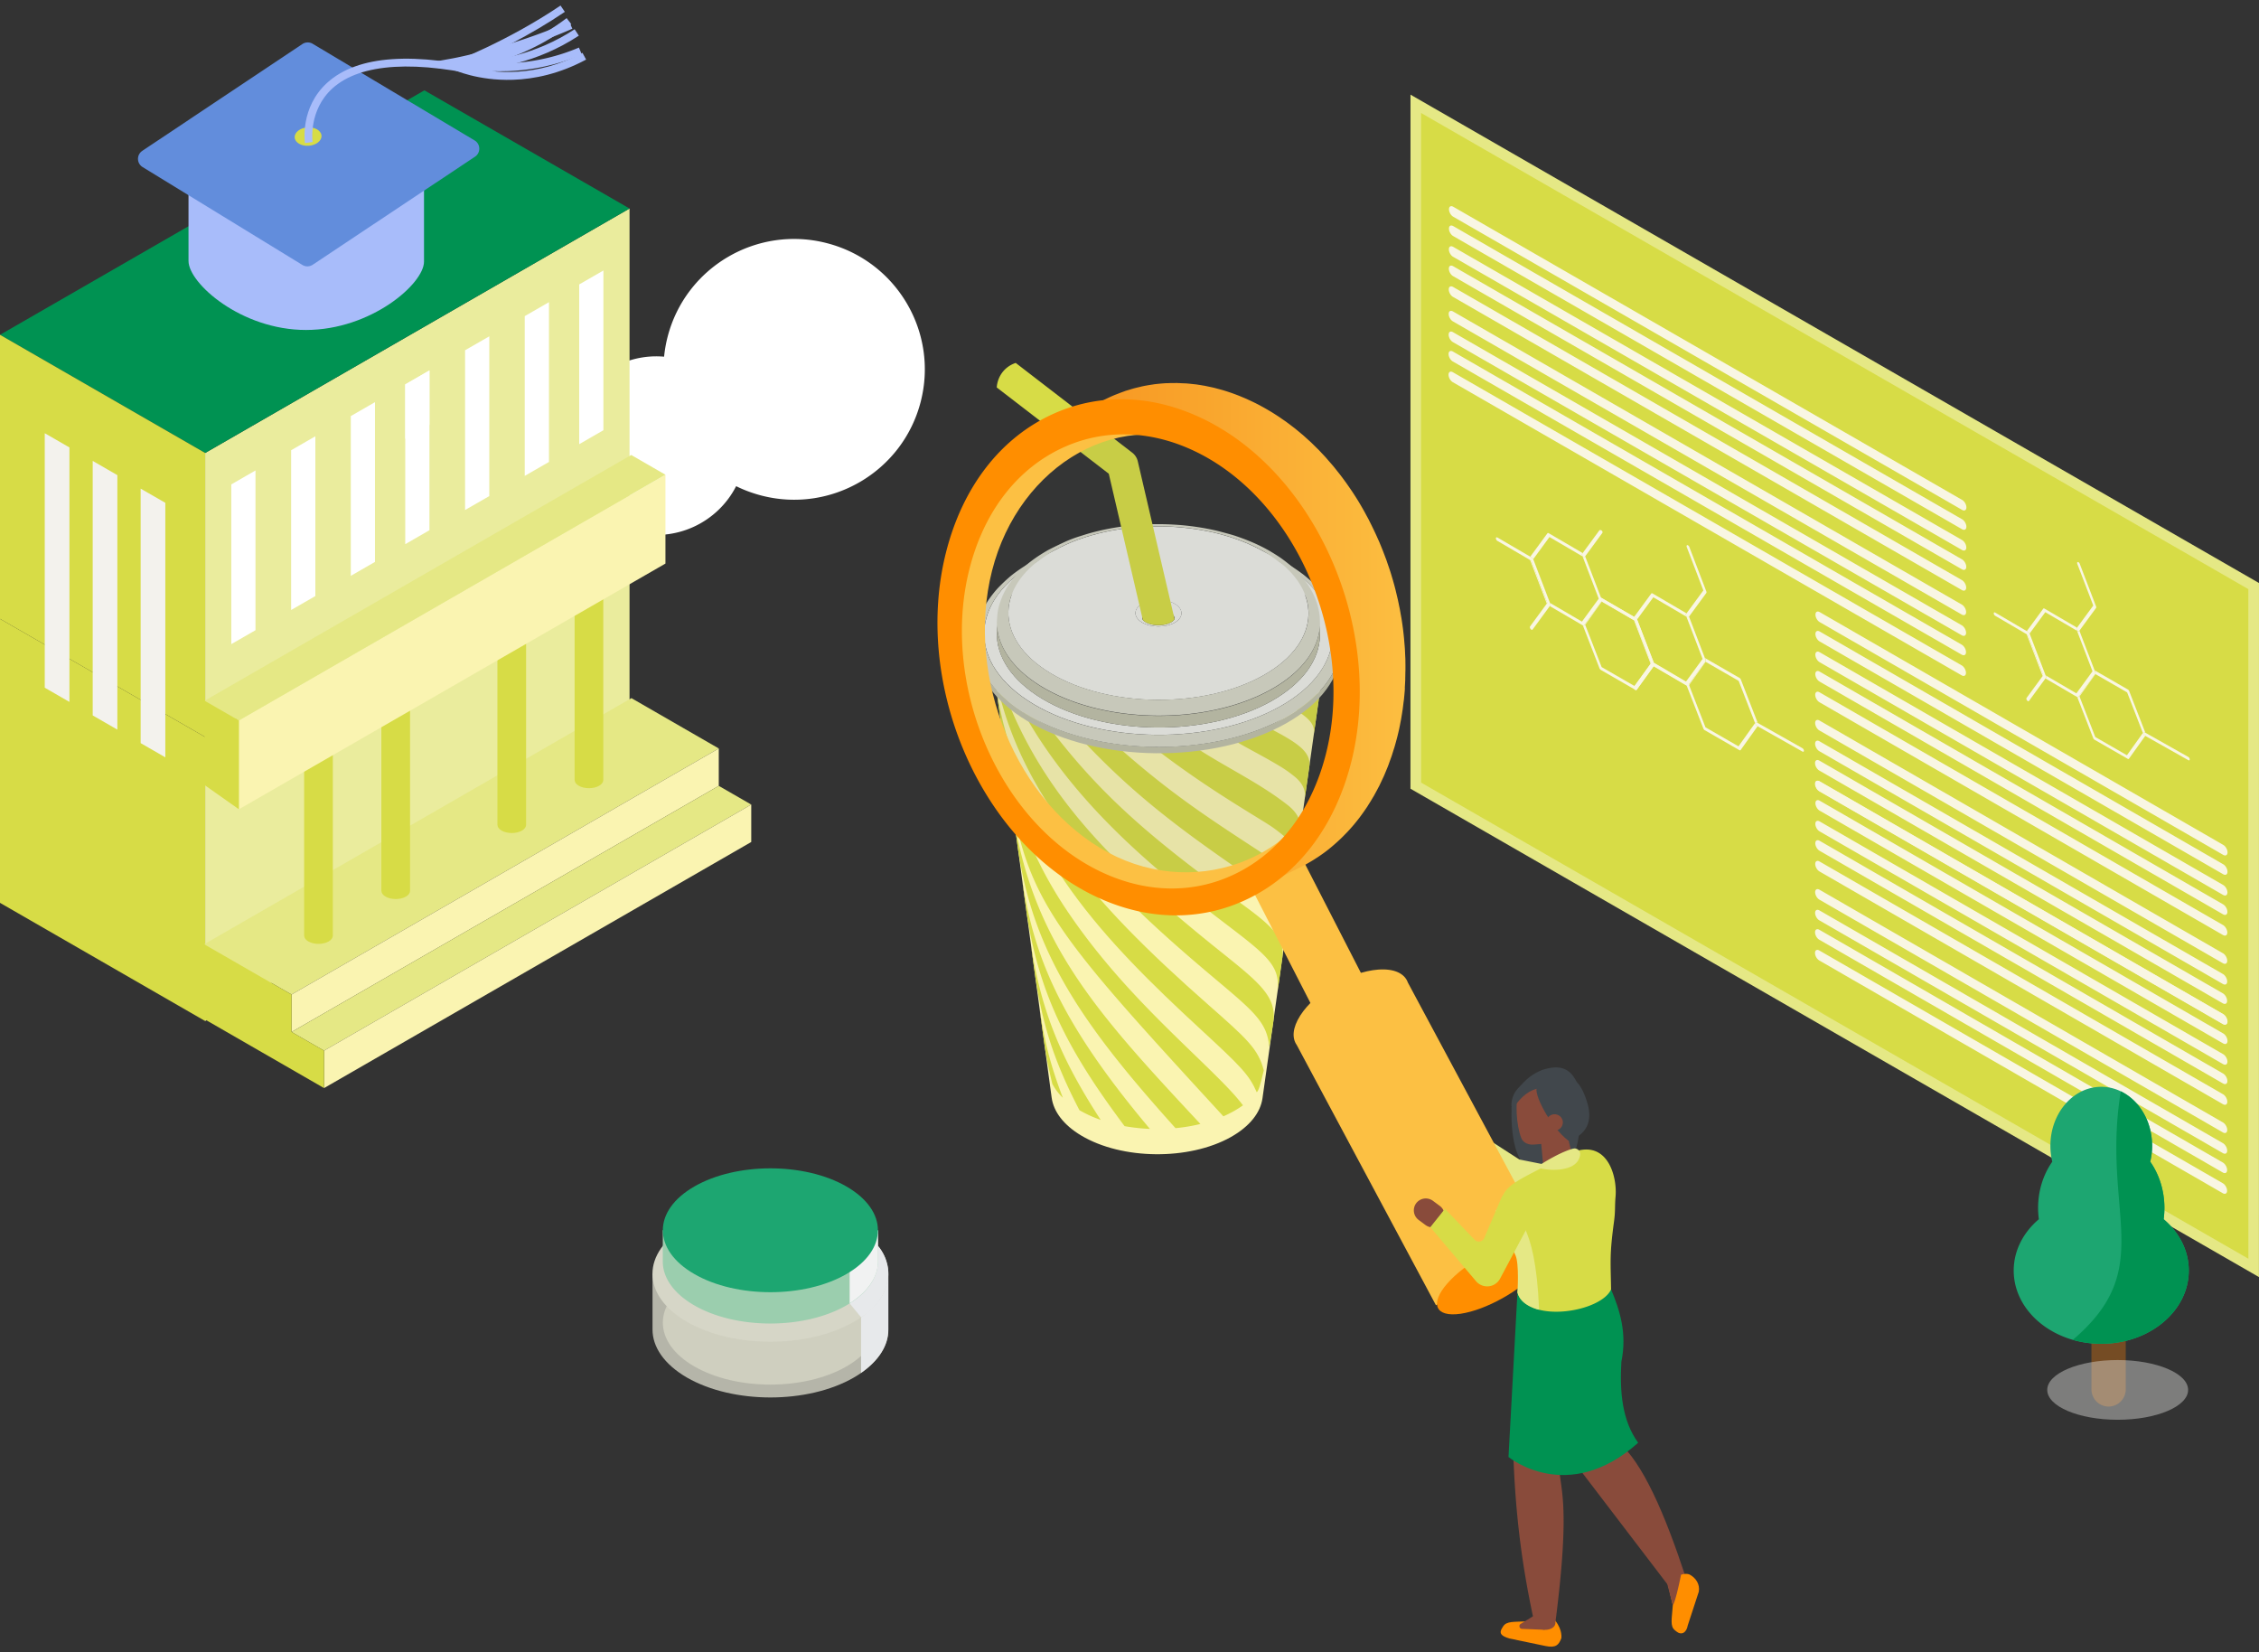 <svg xmlns="http://www.w3.org/2000/svg" xml:space="preserve" viewBox="0 0 294 215">
  <rect x="0" y="0" width="294" height="215" fill="#333333" stroke="none"/>
  <path fill="#faf4b1" d="M136.871 142.852c-2.559-18.917-5.123-37.825-7.682-56.741.378 2.808 2.392 5.559 6.053 7.741 8.329 4.964 22.019 5.105 30.585.306 3.905-2.187 6.073-5.022 6.482-7.932l-8.002 56.695c-.263 1.85-1.642 3.653-4.123 5.047-5.45 3.051-14.163 2.962-19.459-.198-2.328-1.387-3.61-3.141-3.854-4.925v.007z"/>
  <path fill="#d7dc46" d="M136.954 141.047c-.378-1.605-.77-3.262-1.09-5.577-.167-1.254-.397-2.924-.564-4.177.519 3.346 1.102 6.524 3.026 11.559a7.25 7.25 0 0 1-1.372-1.805z"/>
  <path fill="#d7dc46" d="M140.487 144.47c-3.193-6.141-4.751-10.85-5.751-17.355l-.565-4.177c1.328 8.482 3.783 14.662 9.079 22.792a15.98 15.98 0 0 1-2.763-1.26z"/>
  <path fill="#d7dc46" d="M146.353 146.537c-6.796-9.103-11.06-16.568-12.747-27.775-.167-1.254-.397-2.924-.564-4.177 1.538 9.794 4.751 18.218 16.613 32.316a24.47 24.47 0 0 1-3.296-.357l-.006-.007z"/>
  <path fill="#d7dc46" d="M152.99 146.805c-12.028-13.363-18.504-22.664-20.518-36.404-.167-1.254-.398-2.924-.564-4.177 2.653 16.791 11.272 26.035 24.319 40.037a22.382 22.382 0 0 1-3.237.544z"/>
  <path fill="#d7dc46" d="M159.216 145.264c-21.781-23.714-25.705-27.987-27.866-43.217-.167-1.254-.398-2.924-.565-4.177.583 3.665 1.796 11.297 8.118 20.681 4.834 7.171 10.317 12.679 15.985 18.155 3.732 3.607 5.579 5.412 6.879 7.126a12.53 12.53 0 0 1-1.218.774c-.423.236-.866.454-1.327.659h-.006z"/>
  <path fill="#d7dc46" d="m163.698 141.963-.134.172c-1.019-2.296-1.969-3.268-7.412-8.29-12.33-11.381-23.589-23.01-25.943-40.146l-.564-4.177c2.642 16.542 11.759 27.263 27.654 41.266 4.956 4.369 6.456 5.686 7.181 8.501-.225.807-.405 1.932-.783 2.681v-.007z"/>
  <path fill="#d7dc46" d="M165.621 133.653c-.129.78-.296 1.823-.436 2.597-.251-3.167-1.949-4.587-6.976-8.815-13.016-10.931-25.968-23.086-28.918-40.773a8.497 8.497 0 0 0 1.212 2.866c5.02 13.72 14.209 22.977 28.373 34.318 5.014 4.018 7.302 5.847 6.841 9.141l-.096.659v.007z"/>
  <path fill="#d7dc46" d="M166.301 128.817c.25-3.23-1.455-4.536-7.104-8.84-9.202-7.017-19.576-15.525-26.296-27.775a17.984 17.984 0 0 0 2.341 1.658c.398.236.814.466 1.237.684 6.137 8.078 12.144 13.664 23.802 22.114 4.789 3.473 6.975 5.053 6.61 7.989l-.59 4.177v-.007zM167.481 120.469c.193-2.866-1.981-4.356-5.584-6.838-8.868-6.096-14.556-10.459-21.064-17.367 1.539.46 3.155.812 4.809 1.042 5.855 5.156 10.022 8.099 17.166 12.749 3.096 2.015 5.539 3.608 5.263 6.237l-.59 4.177zM168.662 112.115c.032-.544.109-1.983-1.776-3.499-1.186-.952-1.462-1.119-3.238-2.213-3.963-2.43-8.227-5.111-12.96-8.731a36.63 36.63 0 0 0 5.047-.326c3.899 2.552 8.162 4.523 11.85 7.414 1.807 1.413 1.698 2.744 1.667 3.179l-.59 4.176zM169.833 103.767c.02-.512.064-1.574-1.365-2.726-.469-.37-.994-.799-2.103-1.458-1.905-1.139-3.885-2.137-5.803-3.256a26.472 26.472 0 0 0 4.386-1.701c3.93 2.008 5.566 3.147 5.481 4.957l-.59 4.177-.006.007zM171.012 95.419c.02-.909-.147-1.663-2.475-3.096 1.007-.831 1.815-1.727 2.424-2.648.391.466.732.87.642 1.567-.18 1.253-.411 2.923-.591 4.177z"/>
  <path fill="#c0c0aa" d="m126.995 84.455-.018-.838c.089 3.384 2.328 6.754 6.725 9.378 9.157 5.463 24.218 5.61 33.636.339 4.682-2.622 7.092-6.09 7.201-9.582v.422c-.013.141-.02.281-.025.416-.116 3.493-2.521 6.959-7.194 9.576-9.413 5.271-24.455 5.118-33.605-.339-4.398-2.623-6.629-5.995-6.72-9.372z"/>
  <path fill="#ecece7" d="M134.961 73.094c8.977-5.028 23.333-4.881 32.06.326 8.726 5.207 8.521 13.497-.456 18.525-8.977 5.028-23.333 4.881-32.059-.326-8.727-5.207-8.522-13.497.455-18.525zm1.148.685c-8.329 4.663-8.515 12.352-.423 17.181 8.092 4.83 21.403 4.964 29.731.301 8.329-4.663 8.516-12.352.424-17.182-8.092-4.829-21.403-4.964-29.732-.3z"/>
  <path fill="#d6d6c7" d="M126.972 83.611c0-.422.025-.991.076-1.414.051-.397.16-.928.282-1.311.141-.441.347-1.024.545-1.439.276-.569.57-1.081.872-1.51a14.78 14.78 0 0 1 1.039-1.318 22.682 22.682 0 0 1 1.558-1.497c.43-.378 1.051-.825 1.526-1.145a24.65 24.65 0 0 1 1.532-.94c.142-.077.334-.064.552.064-8.977 5.028-9.182 13.318-.456 18.525 8.727 5.207 23.077 5.348 32.06.326 8.977-5.028 9.182-13.318.454-18.525-8.726-5.207-23.075-5.348-32.059-.326-.211-.128-.41-.141-.552-.064a52.258 52.258 0 0 1 2.719-1.311c.519-.23 1.231-.493 1.769-.665.514-.16 1.186-.377 1.706-.525a35.69 35.69 0 0 1 5.135-1.01c.533-.058 1.244-.141 1.783-.179a41.098 41.098 0 0 1 1.782-.102c1.789-.064 3.135.013 3.578.038a37.07 37.07 0 0 1 3.527.352c1.974.288 3.398.659 3.411.659.487.128 1.141.294 1.629.441a36.02 36.02 0 0 1 1.609.531c.448.16 1.044.39 1.487.582a25.732 25.732 0 0 1 2.795 1.388c.418.243.969.589 1.373.864.314.218.725.512 1.026.748.378.307.866.729 1.219 1.056.23.211.525.512.73.755.301.345.686.812.948 1.183.155.218.353.505.482.729.223.397.506.94.692 1.356.185.409.352.998.474 1.433.064.237.116.556.16.793.038.211.064.493.077.704.018.269.025.627.018.896-.109 3.499-2.519 6.972-7.206 9.595-9.42 5.271-24.481 5.124-33.638-.339-4.404-2.63-6.643-6-6.725-9.391l.011-.007z"/>
  <path fill="#ecece7" d="M152.913 78.583c-1.155-.684-3.046-.704-4.232-.045-.621.352-.93.819-.904 1.286.018.422.301.838.846 1.164 1.155.684 3.046.704 4.232.045.583-.326.884-.755.904-1.19.027-.454-.256-.909-.846-1.26zm-.057 1.944c0 .045-.033.096-.077.154a1.205 1.205 0 0 1-.372.294 2.58 2.58 0 0 1-.583.237c-.142.038-.391.09-.532.102a4.632 4.632 0 0 1-.75.026c-.155 0-.705-.045-1.226-.275-.403-.179-.628-.409-.641-.55-.013-.326.198-.652.634-.896.828-.467 2.156-.448 2.957.032.41.243.608.563.59.876 0-.096.032-.192.083-.275a.677.677 0 0 0-.083.275z"/>
  <path fill="#ecece7" d="M137.152 71.668c7.733-4.331 20.101-4.203 27.616.281 7.52 4.484 7.342 11.629-.391 15.96-7.733 4.33-20.101 4.203-27.616-.281-7.522-4.484-7.342-11.63.391-15.96zm11.529 6.876c-1.186.665-1.212 1.759-.058 2.45 1.153.685 3.045.704 4.231.045 1.186-.665 1.212-1.759.058-2.45-1.153-.684-3.045-.704-4.231-.045z"/>
  <path fill="#c0c0aa" d="M129.733 82.459v-1.516c0 3.058 1.976 6.122 5.95 8.501 8.092 4.83 21.403 4.964 29.732.301 4.231-2.367 6.36-5.52 6.373-8.68v1.516c-.013 3.16-2.142 6.314-6.373 8.68-8.329 4.664-21.641 4.529-29.732-.299-3.981-2.374-5.957-5.439-5.95-8.503z"/>
  <path fill="#d6d6c7" d="M129.739 80.937c.02-.39.051-.908.109-1.292.045-.301.129-.704.225-.991.129-.397.314-.928.494-1.305a9.242 9.242 0 0 1 .795-1.382c.263-.371.634-.857.943-1.196.39-.422.948-.96 1.385-1.337.385-.333.943-.736 1.366-1.024a22.67 22.67 0 0 1 1.365-.838c.187-.109.449-.083.738.083-7.733 4.331-7.913 11.476-.391 15.96 7.521 4.484 19.883 4.606 27.616.281 7.733-4.331 7.912-11.476.391-15.96s-19.883-4.606-27.616-.281c-.289-.173-.545-.192-.738-.083a54.275 54.275 0 0 1 2.392-1.158 17.061 17.061 0 0 1 1.558-.582c.449-.141 1.046-.333 1.501-.461a31.332 31.332 0 0 1 4.5-.896c.462-.051 1.077-.122 1.54-.16a46.05 46.05 0 0 1 1.578-.09c1.564-.051 2.744.013 3.129.032 1.071.058 2.052.154 3.09.307 1.738.256 2.982.576 2.988.582 1.789.48 1.86.499 2.841.851 1.307.473 2.154.883 2.628 1.119.352.173.808.422 1.141.614.365.218.846.518 1.205.755.539.365 1.226.902 1.713 1.337.281.256.641.62.904.895.18.192.41.461.57.665.482.627.821 1.119 1.226 1.938a8.77 8.77 0 0 1 .628 1.734c.071.301.147.697.18 1.004.032.288.051.678.058.972-.007 3.16-2.142 6.314-6.373 8.681-8.329 4.663-21.641 4.529-29.732-.301-3.981-2.373-5.957-5.437-5.95-8.501l.003.028z"/>
  <path fill="#d7dc46" d="M149.316 81.071c.519.23 1.071.269 1.224.275.34.013.487 0 .75-.025.142-.013.391-.064.532-.102.154-.045.347-.102.585-.237.076-.038.256-.154.372-.294a.339.339 0 0 0 .076-.153v-.006l-4.776-20.495a1.978 1.978 0 0 0-.738-1.139L132.19 47.227c-1.571.525-2.379 1.887-2.468 3.192l14.581 11.226 4.431 19.018c.089.128.288.288.577.416l.005-.008z"/>
  <path fill="#e5e885" d="m294 75.868-.005 90.316-110.43-63.551.005-90.317L294 75.868z"/>
  <path fill="#d7dc46" d="m184.951 101.839-.005-87.136 107.667 61.959.005 87.136-107.667-61.959z"/>
  <path fill="#f9f6e3" d="M208.393 77.787c-.108-.058-.191-.015-.191.107a.41.41 0 0 0 .186.326l4.266 2.498.137.078 2.103 5.498-.068.097-2.177 2.966c-.054.073-.024.224.068.336.03.039.064.068.098.083.063.039.127.034.166-.015l2.236-3.049.068-.093c.034-.049.034-.132 0-.214l-.044-.112-2.172-5.668a.44.44 0 0 0-.161-.205l-.225-.132-4.29-2.508v.007z"/>
  <path fill="#f9f6e3" d="m212.795 80.796-.137-.078 2.172 5.669.074-.088-2.109-5.503zM215.187 77.733l4.295 2.513 2.104 5.498-2.187 2.985-4.159-2.435.044.112c.035.088.035.17 0 .214l-.068.093 4.291 2.508c.078.039.131.029.166-.01l2.299-3.141c.034-.049.034-.132 0-.214l-.088-.229-2.07-5.401-.049.068c-.034.049-.097.049-.166.015a.387.387 0 0 1-.097-.088c-.088-.112-.122-.263-.069-.336l.054-.078-4.413-2.581c-.068-.039-.131-.034-.166.01l-2.235 3.049.224.132a.426.426 0 0 1 .161.195l2.119-2.893.01.014z"/>
  <path fill="#f9f6e3" d="M219.668 89.216c-.029.044-.088.049-.147.019l2.168 5.576a.403.403 0 0 0 .166.204l4.515 2.601c.068.039.132.034.166-.015l2.216-3.102-.107-.063a.41.41 0 0 1-.191-.326c0-.122.083-.17.191-.112l.112.063-2.192-5.634a.407.407 0 0 0-.166-.204l-4.505-2.596.088.229c.034.088.034.17 0 .214l-2.299 3.141-.015.005zm2.294 5.43-2.138-5.498 2.158-3.024 4.295 2.474 2.138 5.498-2.157 3.024-4.296-2.474zM219.693 70.964a.138.138 0 0 0-.093-.024c-.093.005-.122.122-.073.253l2.157 5.639-2.191 2.985-.054.078c-.054.073-.025.224.068.336.03.039.064.068.098.088.063.039.127.034.166-.015l.049-.068 2.25-3.068c.034-.049.034-.132 0-.214l-2.211-5.781a.396.396 0 0 0-.166-.204v-.005z"/>
  <path fill="#f9f6e3" d="m234.585 97.364-5.838-3.297-.112-.063c-.103-.059-.191-.01-.191.112a.41.41 0 0 0 .191.326l.112.063 5.838 3.297c.103.058.19.01.19-.112a.395.395 0 0 0-.19-.321v-.005zM194.876 69.946c-.107-.058-.19-.015-.19.107s.083.268.185.326l4.266 2.498.137.078 2.104 5.498-.069.097-2.177 2.966c-.053.073-.024.224.069.336a.256.256 0 0 0 .097.083c.064.039.127.034.166-.015l2.236-3.049.068-.093c.034-.049.034-.132 0-.214l-.044-.112-2.172-5.669a.435.435 0 0 0-.161-.205l-.224-.132-4.291-2.508v.008z"/>
  <path fill="#f9f6e3" d="m199.274 72.956-.136-.078 2.172 5.664.073-.088-2.109-5.498zM201.671 69.893l4.296 2.513 2.103 5.498-2.186 2.985-4.159-2.435.044.112c.034.088.034.17 0 .214l-.069.092 4.291 2.508c.078.039.132.029.166-.01l2.299-3.141c.034-.049.034-.132 0-.214l-.088-.229-2.069-5.401-.049.068c-.034.049-.098.049-.166.015a.41.41 0 0 1-.098-.088c-.088-.112-.122-.263-.068-.336l.054-.078-4.413-2.581c-.069-.039-.132-.034-.166.01l-2.236 3.049.225.132a.432.432 0 0 1 .161.195l2.118-2.893.01.015z"/>
  <path fill="#f9f6e3" d="M206.152 81.376c-.029.044-.088.049-.146.02l2.167 5.576a.415.415 0 0 0 .166.205l4.515 2.601c.069.039.132.034.166-.015l2.216-3.102-.107-.063a.407.407 0 0 1-.19-.326c0-.122.083-.17.19-.112l.112.063-2.191-5.634a.42.42 0 0 0-.166-.205l-4.506-2.596.088.229c.034.088.034.17 0 .214l-2.299 3.141-.015.004zm2.295 5.43-2.139-5.498 2.158-3.024 4.296 2.474 2.138 5.498-2.158 3.024-4.295-2.474zM208.168 68.992l-2.192 2.985-.054.078c-.053.073-.024.224.069.336a.33.33 0 0 0 .097.088c.064.039.127.034.166-.015l.049-.068 2.25-3.068s.01-.034.01-.063c0-.2-.2-.336-.39-.273h-.005z"/>
  <path fill="#f9f6e3" d="m219.638 88.817-4.412-2.591-.113-.063c-.102-.058-.19-.01-.19.112s.083.263.19.326l.113.063 4.412 2.591c.103.058.191.01.191-.112a.394.394 0 0 0-.191-.321v-.005zM236.777 101.673c-.312-.18-.561-.034-.561.322 0 .37.249.803.561.978l52.508 30.286c.313.18.562.034.562-.321 0-.37-.249-.804-.562-.979l-52.508-30.286zM236.782 98.975c-.312-.18-.561-.034-.561.321 0 .37.249.803.561.979l52.508 30.285c.313.18.561.034.561-.321 0-.37-.248-.804-.561-.979l-52.508-30.285zM236.792 96.458c-.313-.18-.562-.034-.562.321 0 .37.249.804.562.979l52.508 30.285c.312.181.561.035.561-.321 0-.37-.249-.803-.561-.979l-52.508-30.285zM236.797 93.76c-.313-.18-.562-.034-.562.321 0 .37.249.803.562.979l52.508 30.286c.312.18.561.034.561-.322 0-.37-.249-.803-.561-.979L236.797 93.76zM236.806 90.088c-.312-.18-.561-.034-.561.321 0 .37.249.803.561.979l52.509 30.286c.312.18.561.034.561-.322 0-.37-.249-.803-.561-.979l-52.509-30.285zM236.816 87.395c-.312-.18-.561-.034-.561.321 0 .37.249.804.561.979l52.508 30.286c.313.18.562.034.562-.322 0-.37-.249-.803-.562-.979l-52.508-30.285zM236.821 84.872c-.312-.18-.561-.034-.561.321 0 .37.249.804.561.979l52.508 30.285c.313.18.562.034.562-.321 0-.37-.249-.804-.562-.979l-52.508-30.285zM236.831 82.179c-.313-.18-.561-.034-.561.321 0 .37.248.804.561.979l52.508 30.285c.312.18.561.034.561-.321 0-.37-.249-.804-.561-.979l-52.508-30.285zM236.836 79.657c-.313-.18-.562-.034-.562.321 0 .37.249.803.562.979l52.508 30.286c.312.18.561.034.561-.322 0-.37-.249-.803-.561-.979l-52.508-30.285zM236.777 123.685c-.312-.18-.561-.034-.561.321 0 .37.249.804.561.979l52.508 30.286c.313.18.562.034.562-.322 0-.37-.249-.803-.562-.978l-52.508-30.286zM236.782 120.992c-.312-.18-.561-.034-.561.321 0 .37.249.804.561.979l52.508 30.286c.313.18.561.034.561-.322 0-.37-.248-.803-.561-.979l-52.508-30.285zM236.792 118.469c-.313-.18-.562-.034-.562.322 0 .37.249.803.562.979l52.508 30.285c.312.18.561.034.561-.321 0-.37-.249-.804-.561-.979l-52.508-30.286zM236.797 115.776c-.313-.18-.562-.034-.562.322 0 .37.249.803.562.979l52.508 30.285c.312.18.561.034.561-.321 0-.37-.249-.804-.561-.979l-52.508-30.286zM236.806 112.104c-.312-.18-.561-.034-.561.322 0 .37.249.803.561.979l52.509 30.285c.312.18.561.034.561-.321 0-.37-.249-.804-.561-.979l-52.509-30.286zM236.816 109.411c-.312-.18-.561-.034-.561.322 0 .37.249.803.561.979l52.508 30.285c.313.18.562.034.562-.321 0-.37-.249-.804-.562-.979l-52.508-30.286zM236.821 106.889c-.312-.18-.561-.034-.561.321 0 .37.249.804.561.979l52.508 30.286c.313.18.562.034.562-.322 0-.37-.249-.803-.562-.979l-52.508-30.285zM236.831 104.196c-.313-.18-.561-.034-.561.321 0 .37.248.804.561.979l52.508 30.286c.312.18.561.034.561-.322 0-.37-.249-.803-.561-.979l-52.508-30.285z"/>
  <path fill="#f9f6e3" d="M236.836 101.673c-.313-.18-.562-.034-.562.322 0 .37.249.803.562.978l52.508 30.286c.312.18.561.034.561-.321 0-.37-.249-.804-.561-.979l-52.508-30.286zM259.666 79.715c-.103-.058-.181-.015-.186.102 0 .117.079.253.181.312l4.095 2.396.132.078 2.021 5.279-.068.093-2.089 2.849c-.049.068-.025.214.063.321a.378.378 0 0 0 .093.083c.063.034.122.034.156-.015l2.143-2.927.063-.088c.035-.044.035-.127 0-.209l-.044-.107-2.084-5.44a.377.377 0 0 0-.156-.195l-.215-.127-4.115-2.411.01.006z"/>
  <path fill="#f9f6e3" d="m263.893 82.603-.132-.073 2.079 5.44.073-.088-2.02-5.279zM266.187 79.666l4.124 2.411 2.021 5.279-2.099 2.868-3.993-2.337.039.107c.035.083.03.161 0 .209l-.063.088 4.115 2.411c.073.039.127.029.156-.01l2.207-3.014c.034-.044.034-.127 0-.209l-.083-.219-1.987-5.182-.049.068c-.034.049-.093.049-.156.015-.029-.02-.064-.044-.093-.083-.088-.107-.117-.253-.063-.321l.053-.073-4.237-2.479c-.068-.039-.127-.034-.156.01l-2.143 2.927.215.127a.377.377 0 0 1 .151.185l2.036-2.776h.005z"/>
  <path fill="#f9f6e3" d="M270.487 90.687c-.029.044-.083.049-.141.019l2.079 5.352a.423.423 0 0 0 .156.195l4.335 2.493c.063.039.127.034.156-.015l2.128-2.975-.102-.059a.388.388 0 0 1-.181-.312c0-.117.078-.166.181-.107l.107.059-2.099-5.41a.417.417 0 0 0-.156-.195l-4.325-2.493.083.219c.034.083.03.161 0 .209l-2.206 3.014-.015.006zm2.202 5.211-2.05-5.274 2.074-2.902 4.125 2.377 2.05 5.279-2.075 2.902-4.124-2.377v-.005zM270.512 73.165a.155.155 0 0 0-.088-.024c-.088.005-.117.117-.068.243l2.074 5.415-2.103 2.868-.054.073c-.049.068-.025.214.063.321.03.034.059.063.093.083.063.034.122.034.156-.015l.049-.068 2.158-2.946c.034-.044.034-.127 0-.209l-2.124-5.547a.379.379 0 0 0-.156-.194z"/>
  <path fill="#f9f6e3" d="m284.805 98.503-5.604-3.16-.107-.058c-.103-.058-.181-.01-.181.107 0 .117.083.253.181.312l.107.058 5.604 3.161c.102.058.18.01.18-.107a.403.403 0 0 0-.18-.313zM189.082 48.436c-.313-.18-.561-.034-.561.321 0 .37.248.804.561.979l66.22 38.145c.312.18.561.034.561-.321 0-.37-.249-.804-.561-.979l-66.22-38.145zM189.087 45.743c-.313-.18-.562-.034-.562.321 0 .37.249.804.562.979l66.219 38.145c.313.18.562.034.562-.321 0-.37-.249-.803-.562-.979l-66.219-38.145zM189.097 43.221c-.313-.18-.562-.034-.562.321 0 .37.249.804.562.979l66.219 38.146c.313.18.562.034.562-.321 0-.37-.249-.804-.562-.979l-66.219-38.146zM189.101 40.528c-.312-.18-.561-.034-.561.321 0 .37.249.804.561.979l66.22 38.145c.312.18.561.034.561-.321 0-.37-.249-.804-.561-.979l-66.22-38.145zM189.111 37.338c-.312-.18-.561-.034-.561.321 0 .37.249.804.561.979l66.22 38.146c.312.18.561.034.561-.321 0-.37-.249-.804-.561-.979l-66.22-38.146zM189.121 34.64c-.312-.18-.561-.034-.561.321 0 .37.249.804.561.979l66.22 38.146c.312.18.561.034.561-.321 0-.37-.249-.803-.561-.979l-66.22-38.146zM189.126 32.122c-.313-.18-.562-.034-.562.321 0 .37.249.804.562.979l66.219 38.146c.313.18.562.034.562-.321 0-.37-.249-.803-.562-.979l-66.219-38.146zM189.136 29.424c-.313-.18-.562-.034-.562.321 0 .37.249.803.562.979l66.219 38.146c.313.18.562.034.562-.321 0-.37-.249-.803-.562-.979l-66.219-38.146zM189.14 26.906c-.312-.18-.561-.034-.561.321 0 .37.249.804.561.979l66.22 38.146c.313.18.561.034.561-.322 0-.37-.248-.803-.561-.979l-66.22-38.145z"/>
  <linearGradient id="a" x1="-62.691" x2="-36.717" y1="74.258" y2="74.258" gradientTransform="matrix(1 0 0 -1 0 216)" gradientUnits="userSpaceOnUse">
    <stop offset="0" stop-color="#f7931e"/>
    <stop offset="1" stop-color="#fcbe41"/>
  </linearGradient>
  <path fill="#41474c" d="M196.775 143.403s-.928 9.954 4.461 9.326c5.389-.628 4.193-7.919 4.193-7.919l-8.654-1.412v.005z"/>
  <path fill="#e5e885" d="m192.92 147.771 4.813 3.112 3.641.731-1.323 3.36-3.348-1.072-4.774-3.91.991-2.221z"/>
  <path fill="#894b3b" d="M189.405 146.111a1.566 1.566 0 0 1 2.192-.19l.859.72c.654.551.737 1.534.19 2.187a1.568 1.568 0 0 1-2.192.19l-.859-.721a1.558 1.558 0 0 1-.19-2.186z"/>
  <path fill="#41474c" d="M174.521 84.293c4.135 19.474-8.791 30.714-22.756 31.142-13.966.429-26.423-12.822-27.819-29.594-1.396-16.772 8.792-30.714 22.757-31.143 13.965-.428 24.323 13.13 27.818 29.595z" opacity=".1"/>
  <path fill="#fcc043" d="m179.066 130.4-5.086 6.809-11.935-23.264 6.165-4.699 10.856 21.154z"/>
  <path fill="#fcc043" d="m198.005 155.417-14.781-27.568c-.414-1.169-1.771-1.836-3.875-1.676-3.671.283-8.206 2.961-10.134 5.99-.996 1.568-1.093 2.913-.454 3.813l3.456 6.463 14.664 27.407 14.585-7.972-3.461-6.457z"/>
  <path fill="#ff8e00" d="M198.542 161.334c3.286-.478 4.057 1.29 1.724 3.949-2.334 2.659-6.888 5.196-10.173 5.674-3.285.477-4.056-1.291-1.723-3.95 2.333-2.659 6.887-5.196 10.172-5.673z"/>
  <path fill="#fcc043" d="M158.081 56.179c-13.965-7.475-28.638-.282-32.778 16.071-4.139 16.353 3.827 35.666 17.788 43.146 13.965 7.476 28.638.283 32.778-16.07 4.139-16.353-3.827-35.667-17.788-43.147zm16.123 41.477c-3.515 13.888-18.124 19.63-29.986 13.28-11.861-6.351-18.627-22.757-15.112-36.646 3.514-13.889 17.016-21.909 28.877-15.554 11.862 6.35 19.731 25.036 16.216 38.925l.005-.005z"/>
  <linearGradient id="b" x1="137.355" x2="182.913" y1="133.037" y2="133.037" gradientTransform="matrix(1 0 0 -1 0 216)" gradientUnits="userSpaceOnUse">
    <stop offset="0" stop-color="#f7931e"/>
    <stop offset="1" stop-color="#fcbe41"/>
  </linearGradient>
  <path fill="url(#b)" d="M182.83 89.504c.024-.36.044-.716.058-1.076v-.195c.005-.171.01-.341.01-.511 0-.209.015-.414.015-.623v-.346c0-.185 0-.37-.005-.555 0-.141 0-.287-.005-.429-.005-.17-.015-.346-.025-.516-.009-.185-.014-.37-.024-.555-.005-.093-.005-.185-.015-.278-.014-.243-.039-.487-.058-.73-.015-.156-.025-.317-.039-.472 0-.044-.005-.088-.01-.131a64.749 64.749 0 0 0-.146-1.31v-.015a.954.954 0 0 0-.02-.117c-.049-.385-.107-.77-.166-1.154-.01-.058-.019-.122-.034-.18-.025-.146-.054-.292-.078-.433a26.638 26.638 0 0 0-.108-.618 9.25 9.25 0 0 0-.083-.395c-.034-.161-.063-.321-.097-.477a43.76 43.76 0 0 1-.073-.351c-.054-.234-.113-.463-.166-.696l-.088-.37-.03-.132a31.908 31.908 0 0 0-.327-1.213l-.014-.054-.103-.346c-.093-.312-.18-.618-.283-.93-.015-.049-.034-.097-.049-.146-.083-.253-.171-.502-.258-.755-.069-.2-.132-.404-.205-.604l-.044-.107c-.24-.648-.488-1.29-.757-1.928-.024-.054-.039-.107-.063-.161-.069-.161-.142-.317-.215-.477a35.246 35.246 0 0 0-.679-1.461 53.478 53.478 0 0 0-.376-.76 8.09 8.09 0 0 1-.122-.248c-.102-.2-.209-.389-.317-.584-.073-.136-.141-.268-.215-.404a42.049 42.049 0 0 0-.712-1.237s0-.01-.005-.01c0 0 0-.005-.005-.01-.278-.463-.571-.92-.869-1.373-.015-.02-.024-.039-.039-.059a66.45 66.45 0 0 0-.669-.969c-.044-.063-.088-.132-.136-.195 0 0-.005-.01-.01-.01-.269-.375-.547-.75-.83-1.115-.015-.019-.029-.034-.044-.054-.088-.112-.176-.219-.263-.331-.181-.229-.357-.453-.542-.677-.034-.044-.074-.083-.108-.122-.127-.151-.254-.292-.38-.438-.142-.161-.279-.326-.42-.487a25.612 25.612 0 0 1-.161-.175c-.142-.156-.283-.302-.425-.453a27.868 27.868 0 0 0-.366-.39c-.068-.073-.142-.141-.215-.209a40.643 40.643 0 0 0-.468-.463c-.108-.107-.215-.214-.328-.321a9.627 9.627 0 0 0-.263-.239l-.483-.438c-.098-.088-.196-.18-.293-.263-.108-.092-.22-.18-.327-.273a29.184 29.184 0 0 0-.484-.399c-.083-.068-.165-.141-.248-.205-.137-.107-.279-.209-.415-.317-.152-.117-.303-.234-.459-.346-.064-.044-.122-.093-.186-.141-.185-.136-.38-.263-.571-.394-.132-.093-.259-.185-.39-.273-.034-.024-.069-.049-.103-.068a33.58 33.58 0 0 0-1.049-.667s-.005 0-.01-.005c-.024-.015-.054-.029-.078-.044-.322-.195-.645-.38-.972-.56-.083-.044-.166-.088-.249-.136a21.164 21.164 0 0 0-.805-.414l-.307-.146a17.374 17.374 0 0 0-.42-.195c-.108-.049-.215-.102-.327-.151-.176-.078-.347-.146-.523-.219-.126-.054-.249-.107-.375-.156-.054-.02-.103-.044-.157-.063a31.67 31.67 0 0 0-1.049-.385h-.005a21.94 21.94 0 0 0-1.069-.336c-.049-.015-.093-.024-.142-.039-.131-.039-.258-.068-.385-.102-.186-.049-.366-.102-.552-.146l-.273-.059-.478-.102c-.123-.024-.249-.054-.371-.078-.132-.024-.259-.039-.386-.063a16.166 16.166 0 0 0-.483-.078 4.02 4.02 0 0 0-.259-.039c-.151-.02-.303-.029-.459-.049-.19-.019-.381-.044-.566-.058-.068-.005-.132-.015-.2-.019-.156-.01-.313-.015-.469-.019-.205-.01-.41-.024-.61-.029-.059 0-.122-.005-.181-.01-.141 0-.278.005-.415.005-.244 0-.488 0-.732.015h-.205a24.19 24.19 0 0 0-.805.058c-.034 0-.068.01-.103.01-.205.02-.405.039-.61.063-.127.015-.259.039-.385.058l-.288.044a18.48 18.48 0 0 0-1.05.195c-.01 0-.019.005-.034.01-.093.02-.186.049-.283.068-.293.068-.581.136-.869.219-.142.039-.278.083-.415.127-.185.054-.371.107-.552.166a1.669 1.669 0 0 0-.136.054c-.283.097-.562.204-.835.312-.137.054-.273.102-.405.156-.41.17-.81.355-1.211.55l-6.502 3.238c.396-.2.801-.38 1.211-.55.132-.053.268-.102.405-.156a26.3 26.3 0 0 1 .84-.312c.229-.078.459-.151.688-.219.142-.044.278-.088.42-.127.288-.078.576-.151.869-.219.092-.02.185-.049.283-.068.356-.078.717-.141 1.083-.2l.293-.044c.327-.049.659-.088.991-.122.034 0 .069-.01.103-.01.337-.029.673-.049 1.01-.059.244-.01.488-.01.732-.015h.596c.205.005.405.02.61.029.225.01.444.024.669.044.185.015.376.039.566.058a17.793 17.793 0 0 1 1.201.166 22.564 22.564 0 0 1 2.065.448l.39.102c.4.112.805.234 1.211.375.4.136.8.287 1.2.448.127.049.249.102.376.156.283.117.567.239.85.37.141.063.278.127.419.195.371.18.747.36 1.118.56.415.224.82.458 1.225.696l.074.044c.39.239.781.487 1.161.74.132.088.259.18.391.268.254.175.508.355.757.541.151.112.302.229.453.346.225.17.445.346.664.521.161.132.323.263.484.399.209.175.415.355.62.536.161.146.322.287.483.438a33.98 33.98 0 0 1 1.059 1.023c.195.2.391.399.581.604.141.151.288.302.429.458.196.214.391.438.581.657.127.146.259.292.386.443.22.263.434.531.649.799.088.112.176.219.264.331.298.385.595.779.878 1.178l.132.19c.239.341.479.687.713 1.037.293.448.581.901.859 1.359 0 .01.01.015.015.024a38.345 38.345 0 0 1 .937 1.651 35.778 35.778 0 0 1 .815 1.598c.112.229.22.453.327.682.117.258.234.516.347.774.092.214.19.428.278.643.268.633.522 1.276.756 1.928.088.239.166.477.249.711.088.253.176.502.259.755.117.355.225.711.327 1.067.034.117.073.234.108.351.131.463.258.93.371 1.398l.087.37c.083.351.166.696.24 1.047.034.161.068.321.097.477.069.336.132.677.191 1.013.024.146.053.292.078.433.073.448.141.896.2 1.344l.014.112c.064.487.118.974.161 1.461.015.161.025.316.04.477.029.336.053.667.073 1.003.01.185.019.375.024.56.015.312.025.628.029.94 0 .185.005.37.005.56 0 .326 0 .648-.009.974 0 .17-.005.341-.01.511-.015.424-.034.847-.064 1.271 0 .063-.005.122-.009.185-.035.482-.083.964-.137 1.446-.015.136-.034.273-.054.409-.044.346-.088.691-.141 1.032-.025.166-.054.331-.078.497-.054.326-.113.653-.176.974a34.177 34.177 0 0 1-.41 1.855c-.122.482-.254.954-.396 1.417-.039.132-.083.258-.126.39-.103.321-.206.638-.313.949-.063.18-.132.356-.195.536-.098.263-.195.526-.303.784-.078.19-.156.38-.234.565-.103.238-.205.472-.312.706l-.293.623c-.103.21-.205.419-.313.624-.127.243-.254.477-.381.716-.102.185-.205.365-.312.545-.166.282-.337.56-.508.833-.107.17-.214.345-.327.511-.058.083-.112.166-.17.248-.196.283-.396.565-.596.833l-.117.161c-.259.341-.522.672-.796.993l-.005.005c-.273.322-.551.628-.834.93-.059.059-.118.117-.176.18a29.02 29.02 0 0 1-.654.658c-.088.088-.181.17-.269.253-.21.195-.419.38-.634.565-.083.068-.161.141-.244.209-.293.244-.591.478-.889.707-.044.034-.088.063-.127.092-.263.195-.527.38-.8.56-.098.063-.195.127-.298.19-.229.146-.459.287-.693.429l-.288.17c-.322.185-.649.36-.981.526l6.502-3.238a19.24 19.24 0 0 0 1.269-.697c.234-.136.464-.277.693-.428.098-.064.2-.127.298-.19.268-.181.537-.366.8-.56.044-.03.088-.059.127-.093.303-.224.601-.463.889-.706.083-.068.161-.141.244-.209a25.629 25.629 0 0 0 .903-.819c.224-.214.439-.433.654-.657.058-.058.117-.117.176-.18l.053-.054c.269-.282.527-.579.781-.876l.005-.005c.254-.302.503-.609.747-.925l.049-.064.117-.16c.205-.273.4-.551.595-.833.059-.083.113-.166.171-.249l.127-.185c.069-.107.132-.219.2-.326.176-.273.347-.55.508-.833.044-.073.093-.146.137-.219l.175-.326c.132-.234.259-.472.386-.716.049-.097.107-.19.156-.292.054-.107.103-.224.156-.331.098-.205.196-.414.293-.624.049-.107.103-.209.152-.321l.161-.385c.078-.185.156-.375.234-.565.039-.097.083-.19.117-.287.064-.161.122-.331.181-.497.063-.18.132-.355.195-.536.024-.073.054-.141.078-.214.083-.239.156-.487.234-.731.039-.131.083-.258.127-.39l.03-.097c.122-.409.234-.823.346-1.247.005-.024.015-.049.02-.073.097-.385.19-.774.273-1.159l.044-.219c.034-.156.063-.312.093-.472.034-.185.078-.37.107-.555.025-.141.044-.283.068-.424.03-.166.054-.331.079-.497.014-.107.039-.219.053-.326.034-.234.059-.472.088-.711.015-.136.034-.273.054-.409.005-.044.014-.093.019-.136.044-.429.083-.857.117-1.286v-.029c0-.063.005-.127.01-.185l-.014-.037z"/>
  <path fill="#ff8e00" d="M157.622 55.035c-6.8-3.638-14.058-4.071-20.448-1.222-6.892 3.078-11.886 9.491-14.053 18.062-4.227 16.699 3.949 36.504 18.231 44.155 4.164 2.23 8.499 3.258 12.701 3.063a21.31 21.31 0 0 0 7.742-1.841c6.893-3.078 11.886-9.491 14.058-18.062 4.228-16.699-3.954-36.51-18.231-44.155zm14.946 43.054c-1.908 7.543-6.302 13.183-12.369 15.89a18.703 18.703 0 0 1-6.814 1.617c-3.7.171-7.513-.735-11.178-2.693-12.565-6.73-19.76-24.154-16.04-38.852 1.908-7.543 6.301-13.183 12.369-15.89 5.618-2.508 12.008-2.128 17.992 1.076 12.565 6.726 19.76 24.155 16.04 38.852z"/>
  <path fill="#894b3b" d="M217.13 206.326c.215 1.598 2.255.068 2.236-1.149-2.714-8.225-5.575-14.877-8.816-17.59l-1.064-17.536-9.86-2.601 5.199 22.757 12.305 16.119z"/>
  <path fill="#ff8e00" d="m201.139 210.134-2.319.848c-1.801.092-2.738-.054-3.192.657l-.127.2c-.454.706-.107 1.066.942 1.373l4.711.984c1.376.282 1.718-.175 2.045-1.008 0 0 .195-1.037-.762-2.26-.546-.701-.512-.755-1.288-.789l-.01-.005z"/>
  <path fill="#894b3b" d="M199.703 211.245c.532 1.285 2.778.964 2.724-.098 2.099-16.367.464-17.327.469-20.891 0-3.984.703-8.289 3.412-15.881l-2.538.448a8.403 8.403 0 0 0-6.947 8.332c.079 10.144.698 18.16 2.885 28.095l-.005-.005z"/>
  <path fill="#009252" d="m197.492 168.176-1.167 21.417s7.688 6.36 16.875-1.85c-2.089-2.878-2.407-6.584-2.187-10.534.771-3.72-.22-6.759-1.333-9.408l-12.188.38v-.005z"/>
  <path fill="#894b3b" d="m203.55 153.756.249-.058a1.581 1.581 0 0 0 1.167-1.904l-1.147-4.758a1.585 1.585 0 0 0-1.909-1.164l-.249.058a1.583 1.583 0 0 0-1.167 1.905l.43 4.733c.205.843 1.782 1.393 2.626 1.188z"/>
  <path fill="#d7dc46" d="M209.676 167.796c-.063-3.755-.2-4.553.381-8.834.195-1.436.083-1.86.205-3.302.21-2.537-.996-7.129-5.164-5.858l-.376.268a8.833 8.833 0 0 0-1.772.711c-6.068 3.248-8.372 3.657-7.361 7.519.307 2.897 2.704 3.691 1.899 9.871 1.322 4.12 10.841 2.61 12.188-.38v.005z"/>
  <path fill="#e5e885" d="M204.751 149.471a.73.73 0 0 1 .899.818c-.088.57-.425 1.256-1.46 1.627-1.435.511-3.021.277-3.788.107-.18-.039-.22-.278-.063-.38.849-.546 2.889-1.783 4.412-2.177v.005z"/>
  <path fill="#ff8e00" d="m217.14 206.463.571 2.415c-.127 1.807-.386 2.722.268 3.263l.186.151c.654.54 1.323.195 1.489-.775l1.439-4.397c.166-.964-.38-1.787-1.176-2.216 0 0-.693-.384-1.83.361-.747.491-.816.418-.947 1.188v.01z"/>
  <path fill="#894b3b" d="m201.061 212.082-2.987-.121c-.357-.025-.454-.502-.137-.663l1.85-1.144 1.274 1.928zM218.785 204.909s-.694 3.511-1.074 3.974l-.781-2.98.488-1.763 1.367.769zM184.312 156.576a1.569 1.569 0 0 1 2.177-.317l.899.668c.683.511.829 1.485.317 2.172a1.568 1.568 0 0 1-2.177.316l-.898-.667a1.555 1.555 0 0 1-.318-2.172z"/>
  <path fill="#e5e885" d="M197.491 168.176s.254-3.755-.268-4.846c-.522-1.086-2.602-5.717-2.602-5.717l1.157-1.471c1.337 2.245 4.037 2.372 4.53 14.293 0 0-2.475-.516-2.817-2.264v.005z"/>
  <path fill="#d7dc46" d="m199.24 158.855-4.012 7.534a1.901 1.901 0 0 1-3.129.331l-5.951-7.027 1.909-2.391 3.856 4.027a.764.764 0 0 0 1.255-.229l2.338-5.469 3.739 3.224h-.005z"/>
  <path fill="#41474c" d="M196.726 144.036s-.083 4.154 2.382 4.646c2.47.487 1.704-7.841 1.704-7.841l-4.086 3.2v-.005z"/>
  <path fill="#894b3b" d="M203.273 140.846c-.694-.979-1.636-1.1-2.441-.462-.874-.302-2.275.399-3.066 1.69-.663 1.081-.41 4.407.215 6.004.278.711 1.045.911 1.631.867 1.274-.107 1.581-.083 2.089-.312 1.82-.823 1.874-.55 2.465-1.826.883-1.914.117-4.534-.893-5.956v-.005z"/>
  <path fill="#41474c" d="M200.07 141.416c-.644.711 1.67 5.186 4.027 7.003 0 0 3.72-.75 2.495-4.875-1.518-5.133-3.852-2.707-3.852-2.707l-2.67.579z"/>
  <path fill="#41474c" d="M203.536 142.01c-2.182-.492-4.281-1.31-6.683 2.318-.312-.404-.127-1.777.62-2.605 1.162-1.286 1.811-1.914 3.251-2.498l.356-.103c2.148-.613 3.456.025 4.286 2.051.073.18.591.959.63 1.11l-.742-.117c.312 1.227-.488-.545-1.714-.156h-.004z"/>
  <path fill="#894b3b" d="M203.369 145.799a1.082 1.082 0 0 1-.805 1.3 1.086 1.086 0 0 1-1.304-.803 1.084 1.084 0 0 1 2.109-.497z"/>
  <path fill="#754c24" d="M274.426 183.034a2.237 2.237 0 0 1-2.231-2.226v-9.954c0-1.222 1.006-2.225 2.231-2.225s2.231 1.003 2.231 2.225v9.954a2.237 2.237 0 0 1-2.231 2.226z"/>
  <path fill="#ecece8" d="M275.607 184.753c5.063 0 9.168-1.74 9.168-3.886 0-2.147-4.105-3.886-9.168-3.886-5.062 0-9.167 1.739-9.167 3.886 0 2.146 4.105 3.886 9.167 3.886z" opacity=".4"/>
  <path fill="#1da671" d="M281.593 158.655c.063-.477.097-.969.097-1.47 0-2.279-.693-4.374-1.845-6.015a8.703 8.703 0 0 0 .244-2.069c0-4.242-2.963-7.675-6.619-7.675s-6.619 3.438-6.619 7.675c0 .716.088 1.412.244 2.069-1.152 1.641-1.845 3.736-1.845 6.015 0 .501.034.988.098 1.47-2.021 1.719-3.271 4.076-3.271 6.682 0 5.264 5.101 9.53 11.393 9.53s11.393-4.266 11.393-9.53c0-2.601-1.25-4.963-3.27-6.682z"/>
  <path fill="#009252" d="M281.592 158.655c.063-.477.098-.969.098-1.47 0-2.279-.693-4.373-1.845-6.015a8.703 8.703 0 0 0 .244-2.069c0-3.2-1.684-5.937-4.081-7.091-2.538 15.783 4.813 22.957-6.238 32.341 1.161.331 2.401.516 3.7.516 6.292 0 11.393-4.266 11.393-9.53 0-2.601-1.25-4.963-3.271-6.682z"/>
  <path fill="#fff" d="M107.613 31.64c-9.089-2.347-18.368 3.102-20.721 12.17a17.35 17.35 0 0 0-.464 2.605c-5.565-.487-10.832 3.087-12.277 8.663-1.611 6.214 2.128 12.55 8.357 14.161 5.389 1.393 10.871-1.217 13.297-5.975 1.03.511 2.133.92 3.29 1.222 9.089 2.347 18.368-3.102 20.721-12.17 2.353-9.068-3.109-18.325-12.198-20.673l-.005-.003z"/>
  <path fill="#eaec9d" d="M81.932 101.055 26.7 132.865V95.907l55.232-31.815v36.963z"/>
  <path fill="#eaec9d" d="M81.932 27.135v36.957L26.7 95.907V58.945l55.232-31.81z"/>
  <path fill="#009252" d="m26.701 58.945 55.232-31.81-26.701-15.378L0 43.571l26.701 15.374z"/>
  <path fill="#d7dc46" d="M26.701 132.865 0 117.486V80.528l26.701 15.379v36.958z"/>
  <path fill="#d7dc46" d="M26.701 58.945v36.962L0 80.528V43.566l26.701 15.379z"/>
  <path fill="#e5e885" d="m37.947 129.417 55.598-32.02-11.368-6.55-55.598 32.024 11.368 6.546z"/>
  <path fill="#faf4b1" d="m37.947 134.287 55.598-32.025v-4.865l-55.598 32.02v4.87z"/>
  <path fill="#e5e885" d="m42.174 136.722 55.598-32.025-4.227-2.434-55.598 32.024 4.227 2.435z"/>
  <path fill="#faf4b1" d="m42.174 141.591 55.598-32.024v-4.87l-55.598 32.024v4.87z"/>
  <path fill="#d7dc46" d="m26.578 122.872 11.369 6.545v4.87l4.227 2.434v4.87l-15.596-8.985v-4.865l.015.01-.015-.01v-4.869zM76.647 78.6c1.033 0 1.87-.482 1.87-1.076s-.837-1.076-1.87-1.076c-1.032 0-1.87.482-1.87 1.076s.837 1.076 1.87 1.076z"/>
  <path fill="#d7dc46" d="M74.782 101.508V77.514h3.734v24.013c-.015.263-.195.526-.542.726-.727.419-1.914.419-2.641 0-.351-.2-.532-.463-.542-.726v-.014l-.009-.005zM66.601 84.429c1.033 0 1.869-.482 1.869-1.076 0-.594-.837-1.076-1.869-1.076s-1.87.482-1.87 1.076c0 .594.837 1.076 1.87 1.076z"/>
  <path fill="#d7dc46" d="M64.736 107.342V83.348h3.734v24.013c-.015.263-.195.526-.542.726-.727.419-1.914.419-2.641 0-.351-.2-.532-.463-.542-.726v-.014l-.009-.005zM51.498 93.024c1.032 0 1.869-.482 1.869-1.076 0-.594-.837-1.076-1.869-1.076-1.033 0-1.87.482-1.87 1.076 0 .595.837 1.076 1.87 1.076z"/>
  <path fill="#d7dc46" d="M49.633 115.932V91.938h3.734V115.952c-.015.263-.195.526-.542.725-.727.419-1.913.419-2.641 0-.351-.199-.532-.462-.542-.725v-.015l-.009-.005zM41.452 98.854c1.033 0 1.869-.482 1.869-1.076 0-.594-.837-1.076-1.869-1.076s-1.87.482-1.87 1.076c0 .594.837 1.076 1.87 1.076z"/>
  <path fill="#d7dc46" d="M39.582 121.766V97.772h3.734V121.786c-.015.263-.195.526-.542.725-.727.419-1.913.419-2.641 0-.351-.199-.532-.462-.542-.725v-.015l-.009-.005z"/>
  <path fill="#fff" d="m75.382 57.801 3.148-1.816V35.2l-3.148 1.812v20.789zM68.294 61.926l3.153-1.816V39.32l-3.153 1.816v20.79zM60.527 66.367l3.153-1.812V43.766l-3.153 1.812v20.789zM52.742 57.095l3.148-1.812v-7.076l-3.148 1.816v7.072z"/>
  <path fill="#fff" d="m52.742 70.813 3.148-1.817V48.207l-3.148 1.816v20.79zM45.654 74.933l3.148-1.812V52.332l-3.148 1.812v20.789zM37.889 79.379l3.153-1.816v-20.79l-3.153 1.816v20.79zM30.103 83.82l3.148-1.811V61.22l-3.148 1.816V83.82z"/>
  <path fill="#f3f2ed" d="M18.305 63.586v33.115l3.212 1.851v-33.12l-3.212-1.846zM12.066 59.978v33.12l3.207 1.846V61.828l-3.207-1.85zM5.824 56.374v33.115l3.212 1.851V58.224l-3.212-1.85z"/>
  <path fill="#a8bcfa" d="M24.534 16.909v17.054c0 2.878 6.819 8.975 15.283 8.975s15.366-6.009 15.366-8.888V16.909H24.534z"/>
  <path fill="#628ddc" d="M18.514 19.631 39.352 5.732a1.26 1.26 0 0 1 1.342-.034l21.072 12.574c.791.472.82 1.607.054 2.118L40.7 34.45c-.41.273-.937.282-1.352.024L18.558 21.74a1.25 1.25 0 0 1-.039-2.109h-.005z"/>
  <path fill="#d7dc46" d="M40.012 16.578c.962-.068 1.782.414 1.83 1.071.049.662-.693 1.251-1.66 1.32-.962.068-1.782-.414-1.831-1.071-.048-.663.694-1.252 1.661-1.32z"/>
  <path fill="#a8bcfa" d="M39.69 18.618c-.029-.19-.644-4.641 2.9-7.855 3.964-3.594 11.339-4.091 21.922-1.476l-.239.969c-10.085-2.493-17.348-2.065-20.999 1.237-3.153 2.849-2.602 6.944-2.592 6.983l-.986.146-.006-.004z"/>
  <path fill="#a8bcfa" d="M66.762 10.383c-4.569.151-7.678-1.276-7.883-1.373l-1.933-.911 2.138-.034c.078.015 7.376-.185 14.663-5.707l.605.794C69.271 6.999 64.277 8.343 61.451 8.81c2.875.711 8.332 1.3 14.356-1.933l.473.877c-3.485 1.87-6.765 2.537-9.514 2.63h-.004z"/>
  <path fill="#a8bcfa" d="M61.294 9.107c-1.328.044-2.153-.039-2.255-.049l-2.094-.224 1.972-.74c.068-.024 7.097-2.683 14.034-7.373l.561.823c-4.627 3.126-9.289 5.362-11.969 6.535 2.939-.146 8.147-.925 13.243-4.271l.547.833C69.812 8.265 64.282 9 61.29 9.102l.004.005z"/>
  <path fill="#a8bcfa" d="M65.917 9.258c-4.047.136-6.824-.648-7.014-.706l-2.021-.589 2.075-.375c.073-.015 7.463-1.378 15.127-4.763l.405.911c-5.111 2.255-10.099 3.628-12.94 4.31 2.914.38 8.181.536 13.795-1.855l.39.916a27.283 27.283 0 0 1-9.811 2.157l-.006-.006z"/>
  <path fill="#faf4b1" d="M86.605 61.775v11.561l-55.51 31.975V93.75l55.51-31.975z"/>
  <path fill="#e5e885" d="m82.152 59.208 4.452 2.566L31.093 93.75l-4.457-2.566 55.516-31.976z"/>
  <path fill="#d7dc46" d="m26.637 91.184 4.457 2.566v11.561l-4.457-3.146V91.184z"/>
  <path fill="#c0c0aa" d="M110.158 166.416c-5.452-3.146-14.327-3.146-19.789 0-5.472 3.146-5.472 8.25 0 11.401 5.462 3.146 14.332 3.146 19.789 0 5.467-3.151 5.467-8.25 0-11.401z" opacity=".9"/>
  <path fill="#d6d6c7" d="M115.606 173v-7.241h-6.614c-5.242-2.094-12.218-2.099-17.455 0h-6.614V173c-.005 2.27 1.493 4.525 4.486 6.263 5.999 3.448 15.717 3.448 21.707 0 3.007-1.734 4.5-3.998 4.49-6.267V173z" opacity=".8"/>
  <path fill="#d6d6c7" d="M111.12 159.506c-5.999-3.453-15.713-3.448-21.707 0-5.999 3.453-5.999 9.053 0 12.506 5.994 3.448 15.713 3.448 21.707 0 5.994-3.453 5.994-9.053 0-12.506z"/>
  <path fill="#e7e9eb" d="m110.574 169.601 1.489 1.812s3.334-1.661 3.553-5.61c0 0 .132-1.958-1.352-3.682l-3.69 7.475v.005z"/>
  <path fill="#9bceae" d="M112.277 160.09a10.47 10.47 0 0 0-2.119-1.621c-5.462-3.146-14.326-3.146-19.788 0a10.013 10.013 0 0 0-2.119 1.617H86.26v4.081c0 2.064 1.371 4.124 4.105 5.702 5.462 3.146 14.331 3.141 19.788 0 2.729-1.573 4.106-3.638 4.106-5.698v-4.085h-1.987l.005.004z"/>
  <path fill="#f1f2f2" d="M112.278 160.115a10.308 10.308 0 0 0-1.699-1.339v10.825c2.416-1.539 3.685-3.467 3.69-5.405v-4.081h-1.991z"/>
  <path fill="#1da671" d="M110.158 154.393c-5.452-3.146-14.327-3.146-19.789 0-5.472 3.146-5.472 8.249 0 11.4 5.462 3.146 14.332 3.146 19.789 0 5.467-3.151 5.467-8.249 0-11.4z"/>
  <path fill="#e7e9eb" d="M112.062 171.418v7.236c2.333-1.631 3.564-3.603 3.554-5.6v-7.242c-.244 1.968-.806 3.677-3.554 5.611v-.005z"/>
</svg>
